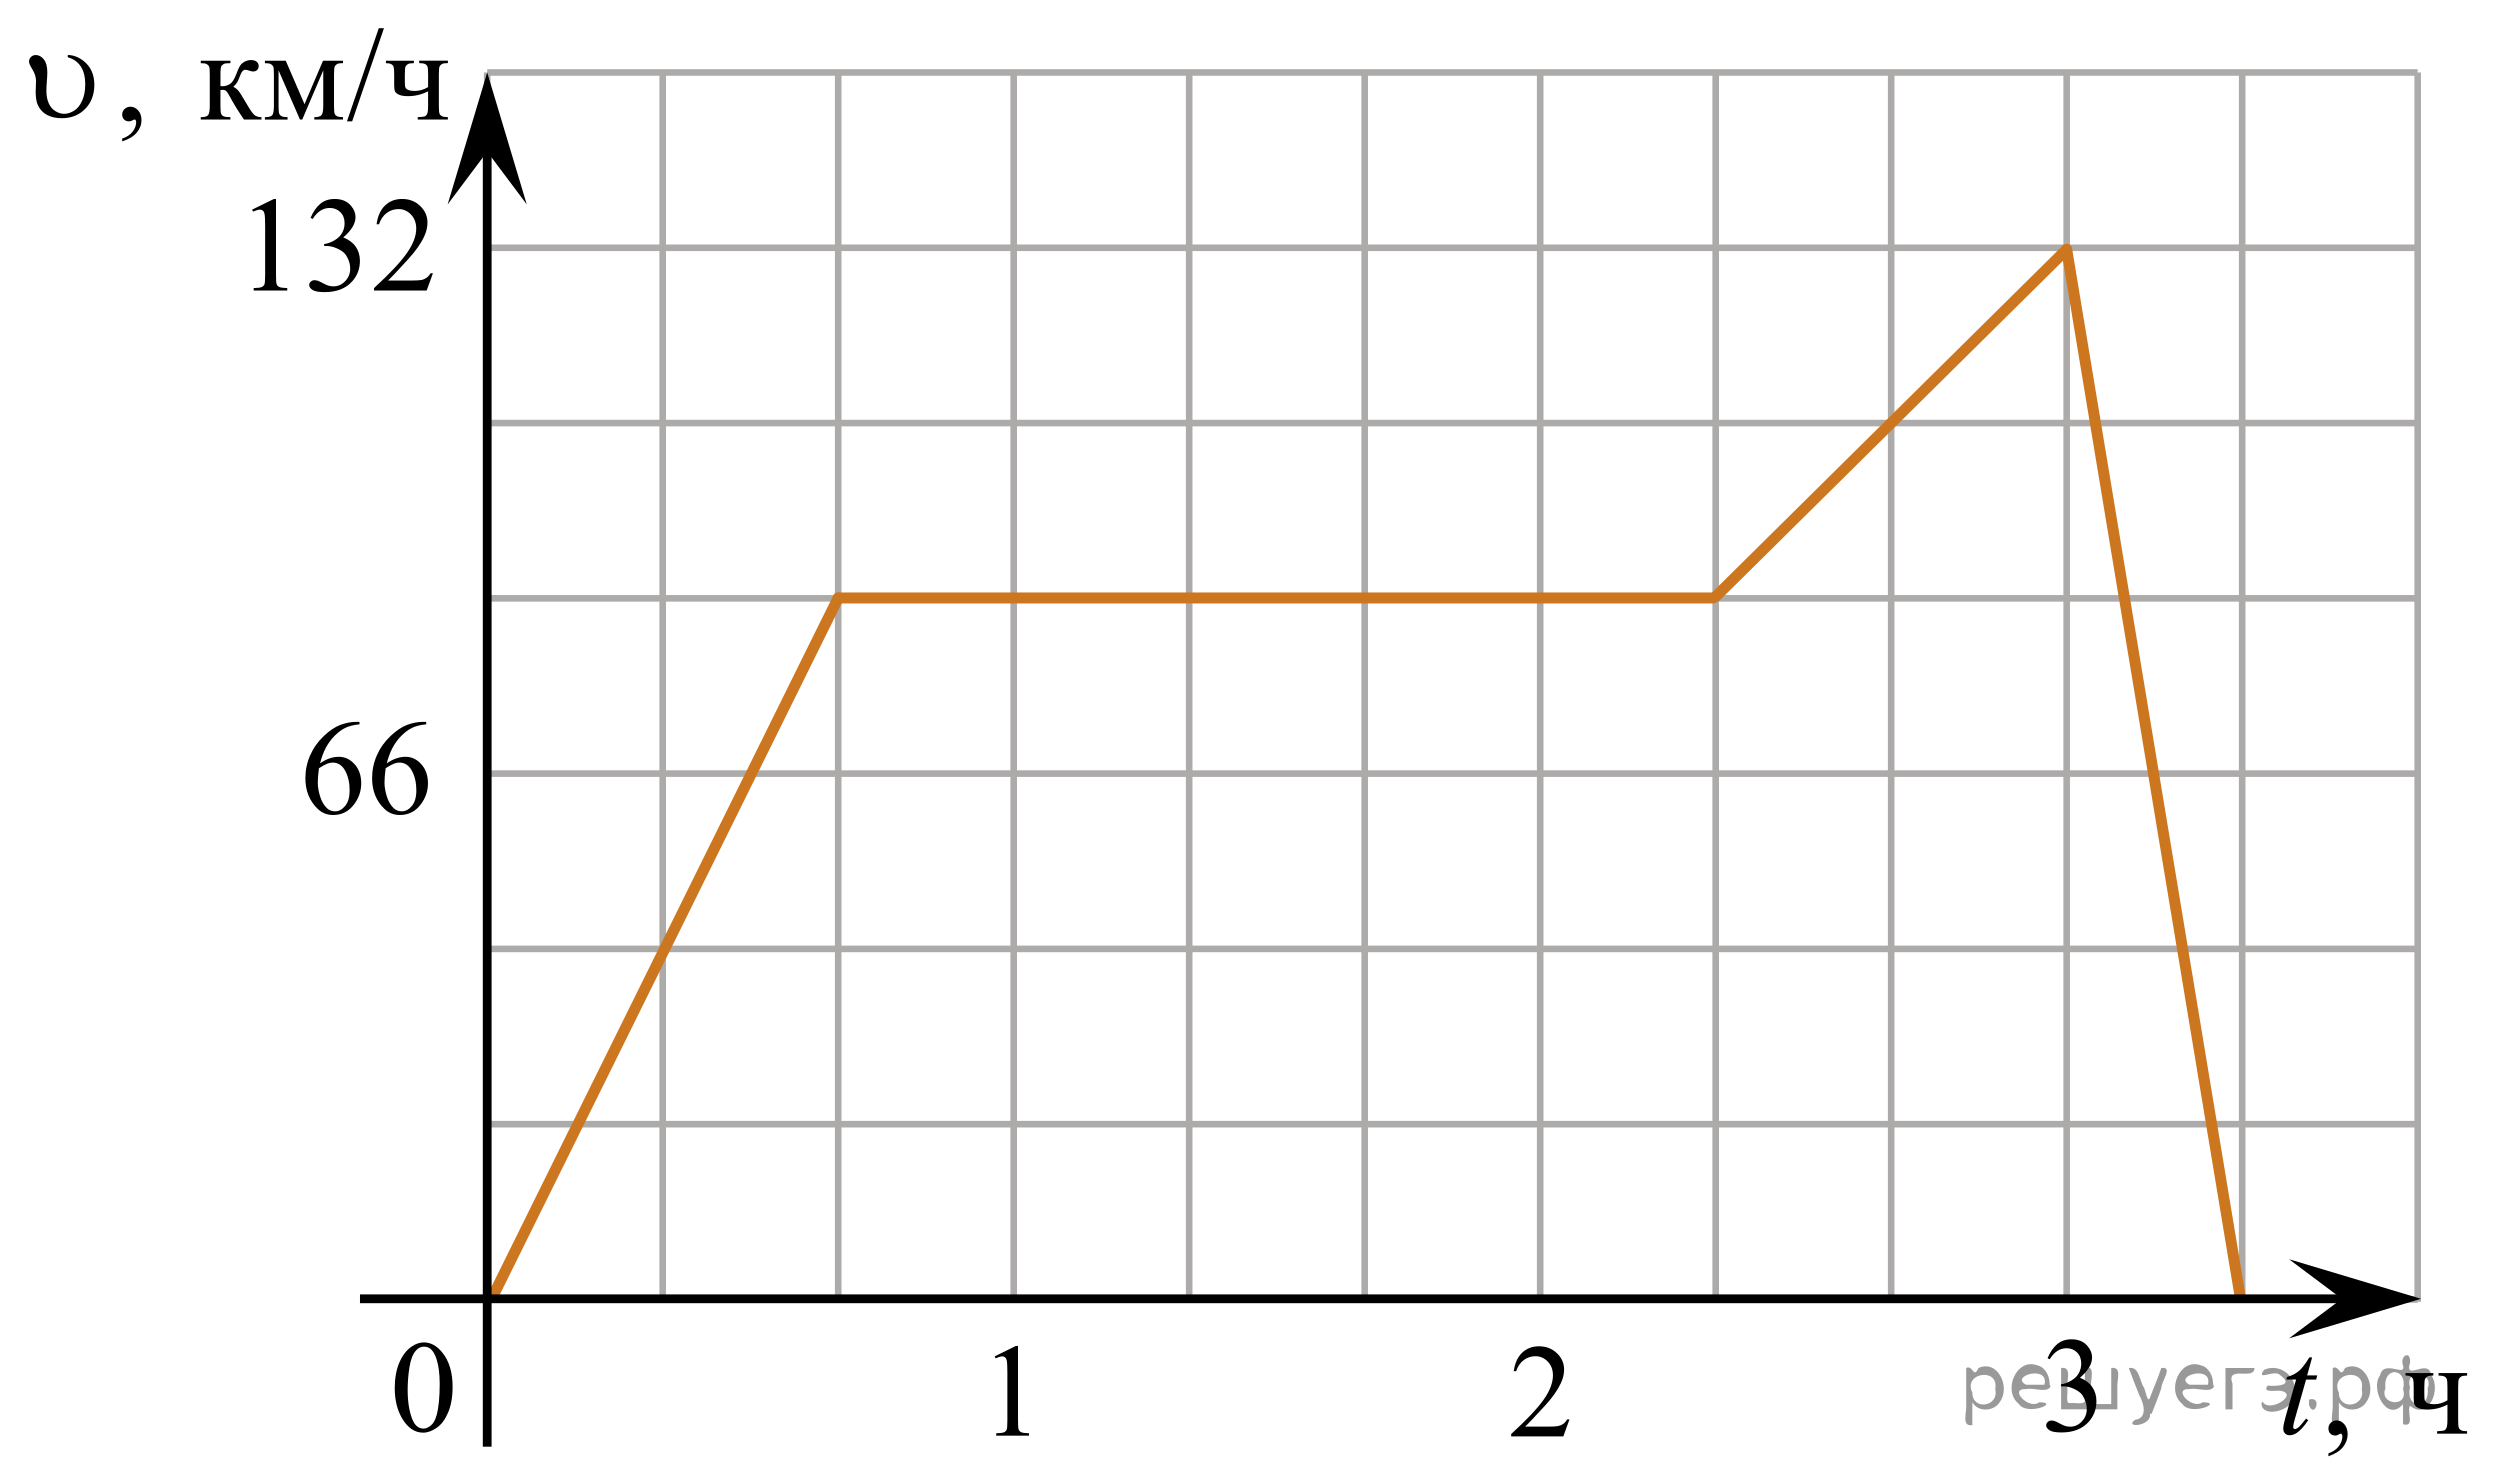 <?xml version="1.0" encoding="utf-8"?>
<!-- Generator: Adobe Illustrator 16.0.0, SVG Export Plug-In . SVG Version: 6.00 Build 0)  -->
<!DOCTYPE svg PUBLIC "-//W3C//DTD SVG 1.1//EN" "http://www.w3.org/Graphics/SVG/1.1/DTD/svg11.dtd">
<svg version="1.1" id="Слой_1" xmlns="http://www.w3.org/2000/svg" xmlns:xlink="http://www.w3.org/1999/xlink" x="0px" y="0px"
	 width="284.427px" height="167.723px" viewBox="-53.595 -26.439 284.427 167.723"
	 enable-background="new -53.595 -26.439 284.427 167.723" xml:space="preserve">
<line fill="none" stroke="#ADAAAA" stroke-width="0.75" stroke-miterlimit="10" x1="1.834" y1="-18.193" x2="221.467" y2="-18.193"/>
<line fill="none" stroke="#ADAAAA" stroke-width="0.75" stroke-miterlimit="10" x1="1.834" y1="1.75" x2="221.467" y2="1.75"/>
<line fill="none" stroke="#ADAAAA" stroke-width="0.75" stroke-miterlimit="10" x1="1.834" y1="21.694" x2="221.467" y2="21.694"/>
<line fill="none" stroke="#ADAAAA" stroke-width="0.75" stroke-miterlimit="10" x1="1.834" y1="41.635" x2="221.467" y2="41.635"/>
<line fill="none" stroke="#ADAAAA" stroke-width="0.75" stroke-miterlimit="10" x1="1.834" y1="61.575" x2="221.467" y2="61.575"/>
<line fill="none" stroke="#ADAAAA" stroke-width="0.75" stroke-miterlimit="10" x1="1.834" y1="81.519" x2="221.467" y2="81.519"/>
<line fill="none" stroke="#ADAAAA" stroke-width="0.75" stroke-miterlimit="10" x1="1.834" y1="101.459" x2="221.467" y2="101.459"/>
<line fill="none" stroke="#ADAAAA" stroke-width="0.75" stroke-miterlimit="10" x1="1.834" y1="121.405" x2="221.467" y2="121.405"/>
<line fill="none" stroke="#ADAAAA" stroke-width="0.75" stroke-miterlimit="10" x1="1.834" y1="121.663" x2="1.834" y2="-18.193"/>
<line fill="none" stroke="#ADAAAA" stroke-width="0.75" stroke-miterlimit="10" x1="21.8" y1="121.663" x2="21.8" y2="-18.193"/>
<line fill="none" stroke="#ADAAAA" stroke-width="0.75" stroke-miterlimit="10" x1="41.768" y1="121.663" x2="41.768" y2="-18.193"/>
<line fill="none" stroke="#ADAAAA" stroke-width="0.75" stroke-miterlimit="10" x1="61.733" y1="121.663" x2="61.733" y2="-18.193"/>
<line fill="none" stroke="#ADAAAA" stroke-width="0.75" stroke-miterlimit="10" x1="81.699" y1="121.663" x2="81.699" y2="-18.193"/>
<line fill="none" stroke="#ADAAAA" stroke-width="0.75" stroke-miterlimit="10" x1="101.667" y1="121.663" x2="101.667" y2="-18.193"/>
<line fill="none" stroke="#ADAAAA" stroke-width="0.75" stroke-miterlimit="10" x1="121.633" y1="121.663" x2="121.633" y2="-18.193"/>
<line fill="none" stroke="#ADAAAA" stroke-width="0.75" stroke-miterlimit="10" x1="141.601" y1="121.663" x2="141.601" y2="-18.193"/>
<line fill="none" stroke="#ADAAAA" stroke-width="0.75" stroke-miterlimit="10" x1="161.566" y1="121.663" x2="161.566" y2="-18.193"/>
<line fill="none" stroke="#ADAAAA" stroke-width="0.75" stroke-miterlimit="10" x1="181.532" y1="121.663" x2="181.532" y2="-18.193"/>
<line fill="none" stroke="#ADAAAA" stroke-width="0.75" stroke-miterlimit="10" x1="201.5" y1="121.663" x2="201.5" y2="-18.193"/>
<line fill="none" stroke="#ADAAAA" stroke-width="0.75" stroke-miterlimit="10" x1="221.467" y1="121.663" x2="221.467" y2="-18.193"/>
<line fill="none" stroke="#CC761F" stroke-width="1.25" stroke-linecap="round" stroke-linejoin="round" stroke-miterlimit="10" x1="2.477" y1="121.039" x2="41.768" y2="41.592"/>
<line fill="none" stroke="#CC761F" stroke-width="1.25" stroke-linecap="round" stroke-linejoin="round" stroke-miterlimit="10" x1="41.768" y1="41.592" x2="141.3" y2="41.592"/>
<line fill="none" stroke="#CC761F" stroke-width="1.25" stroke-linecap="round" stroke-linejoin="round" stroke-miterlimit="10" x1="141.601" y1="41.438" x2="181.532" y2="1.938"/>
<line fill="none" stroke="#CC761F" stroke-width="1.25" stroke-linecap="round" stroke-linejoin="round" stroke-miterlimit="10" x1="181.532" y1="1.938" x2="201.226" y2="120.813"/>
<polygon points="212.836,121.326 206.83,116.826 221.842,121.326 206.83,125.826 "/>
<polygon points="1.834,-9.188 -2.666,-3.183 1.834,-18.193 6.334,-3.183 "/>
<g>
	<g>
		<g>
			<g>
				<defs>
					<rect id="SVGID_1_" x="-51.051" y="-26.439" width="52.164" height="19.044"/>
				</defs>
				<clipPath id="SVGID_2_">
					<use xlink:href="#SVGID_1_"  overflow="visible"/>
				</clipPath>
				<g clip-path="url(#SVGID_2_)">
					<path d="M-39.696-10.35v-0.321c0.506-0.165,0.896-0.422,1.176-0.77c0.277-0.351,0.417-0.72,0.417-1.106
						c0-0.093-0.021-0.171-0.065-0.234c-0.034-0.044-0.067-0.062-0.103-0.062c-0.055,0-0.172,0.049-0.354,0.145
						c-0.089,0.044-0.182,0.066-0.278,0.066c-0.241,0-0.435-0.071-0.575-0.212
						c-0.144-0.142-0.214-0.336-0.214-0.585c0-0.238,0.092-0.443,0.274-0.613c0.186-0.171,0.409-0.256,0.676-0.256
						c0.323,0,0.612,0.14,0.865,0.42s0.38,0.651,0.38,1.114c0,0.502-0.176,0.968-0.525,1.397
						C-38.377-10.938-38.934-10.598-39.696-10.35z"/>
				</g>
			</g>
		</g>
	</g>
	<g>
		<g>
			<g>
				<defs>
					<rect id="SVGID_3_" x="-51.051" y="-26.439" width="52.164" height="19.044"/>
				</defs>
				<clipPath id="SVGID_4_">
					<use xlink:href="#SVGID_3_"  overflow="visible"/>
				</clipPath>
				<g clip-path="url(#SVGID_4_)">
					<path d="M-23.847-12.841h-1.991c-0.619-0.892-1.181-1.805-1.682-2.739c-0.117-0.215-0.226-0.374-0.32-0.478
						c-0.097-0.105-0.229-0.157-0.396-0.157c-0.06,0-0.151,0.005-0.279,0.015v1.79c0,0.481,0.027,0.79,0.085,0.926
						c0.056,0.134,0.157,0.229,0.306,0.287c0.147,0.061,0.397,0.089,0.745,0.089v0.271h-3.376v-0.271
						c0.439,0,0.718-0.079,0.84-0.237c0.123-0.158,0.186-0.513,0.186-1.063v-3.551c0-0.52-0.026-0.829-0.082-0.925
						c-0.055-0.095-0.139-0.18-0.25-0.256c-0.112-0.075-0.344-0.113-0.692-0.113v-0.277h3.376v0.277
						c-0.407,0-0.66,0.029-0.755,0.088c-0.097,0.06-0.184,0.131-0.263,0.216c-0.078,0.085-0.117,0.415-0.117,0.99
						v1.315c0.112,0.01,0.188,0.015,0.229,0.015c0.301,0,0.581-0.084,0.845-0.252s0.498-0.524,0.704-1.07
						c0.19-0.516,0.351-0.862,0.477-1.045c0.125-0.18,0.3-0.327,0.522-0.44
						c0.224-0.114,0.458-0.172,0.703-0.172c0.268,0,0.478,0.062,0.635,0.188c0.156,0.127,0.234,0.293,0.234,0.497
						c0,0.171-0.057,0.315-0.169,0.435c-0.111,0.12-0.271,0.182-0.472,0.182c-0.107,0-0.243-0.029-0.405-0.088
						c-0.207-0.073-0.362-0.109-0.472-0.109c-0.228,0-0.413,0.192-0.561,0.577c-0.167,0.443-0.29,0.729-0.368,0.856
						c-0.079,0.131-0.23,0.303-0.45,0.517c0.151,0.044,0.317,0.156,0.498,0.336
						c0.18,0.181,0.513,0.694,0.999,1.542c0.389,0.677,0.681,1.103,0.874,1.286
						c0.193,0.18,0.477,0.273,0.845,0.284L-23.847-12.841L-23.847-12.841z"/>
					<path d="M-18.951-14.587l2.107-4.946h2.277v0.277c-0.334,0-0.559,0.033-0.667,0.099
						c-0.11,0.066-0.197,0.147-0.263,0.245c-0.062,0.1-0.097,0.414-0.097,0.95v3.551
						c0,0.463,0.022,0.763,0.069,0.896c0.046,0.134,0.144,0.235,0.288,0.304c0.145,0.068,0.366,0.103,0.667,0.103
						v0.271h-3.268v-0.271c0.403,0,0.674-0.074,0.812-0.225c0.139-0.147,0.207-0.508,0.207-1.077v-4.024
						l-2.39,5.597h-0.259l-2.434-5.597v4.024c0,0.465,0.023,0.763,0.073,0.896s0.146,0.235,0.288,0.304
						c0.144,0.068,0.362,0.103,0.664,0.103v0.271h-2.581v-0.271c0.439,0,0.718-0.079,0.841-0.237
						c0.122-0.158,0.185-0.513,0.185-1.063v-3.551c0-0.52-0.026-0.829-0.082-0.925
						c-0.055-0.095-0.139-0.18-0.25-0.256c-0.112-0.075-0.345-0.113-0.692-0.113v-0.275h2.374L-18.951-14.587z"/>
					<path d="M-9.91-23.231l-3.619,10.595h-0.591l3.619-10.595H-9.91z"/>
					<path d="M-4.888-16.53v-1.433c0-0.463-0.022-0.762-0.07-0.895c-0.047-0.136-0.144-0.233-0.287-0.302
						c-0.145-0.064-0.364-0.099-0.659-0.099v-0.277h3.268v0.277c-0.334,0-0.558,0.033-0.667,0.099
						c-0.11,0.066-0.198,0.147-0.263,0.245c-0.064,0.1-0.098,0.414-0.098,0.95v3.551
						c0,0.463,0.023,0.763,0.07,0.896s0.144,0.233,0.288,0.304c0.145,0.069,0.366,0.103,0.667,0.103v0.271h-3.43
						v-0.271c0.394-0.017,0.648-0.04,0.77-0.076c0.121-0.037,0.22-0.131,0.295-0.281
						c0.076-0.151,0.114-0.465,0.114-0.942v-1.637c-0.724,0.365-1.484,0.548-2.286,0.548
						c-0.438,0-0.776-0.055-1.019-0.164c-0.241-0.108-0.395-0.234-0.457-0.38c-0.064-0.144-0.097-0.377-0.097-0.698
						v-1.22c0-0.434-0.021-0.719-0.06-0.854c-0.04-0.138-0.128-0.243-0.268-0.321
						c-0.139-0.078-0.341-0.117-0.61-0.117v-0.275h3.178v0.275c-0.329,0-0.55,0.033-0.664,0.101
						c-0.112,0.065-0.201,0.145-0.265,0.243c-0.065,0.1-0.098,0.414-0.098,0.95v0.825
						c0,0.321,0.022,0.538,0.069,0.65c0.047,0.11,0.155,0.206,0.324,0.279c0.169,0.075,0.408,0.113,0.719,0.113
						C-5.878-16.092-5.37-16.238-4.888-16.53z"/>
				</g>
			</g>
		</g>
	</g>
</g>
<g>
	<g>
		<g>
			<g>
				<g>
					<defs>
						<rect id="SVGID_5_" x="-53.595" y="-23.956" width="17.569" height="16.561"/>
					</defs>
					<clipPath id="SVGID_6_">
						<use xlink:href="#SVGID_5_"  overflow="visible"/>
					</clipPath>
				</g>
			</g>
		</g>
	</g>
	<g>
		<g>
			<g>
				<g>
					<defs>
						<rect id="SVGID_7_" x="-53.374" y="-24.219" width="18.024" height="16.491"/>
					</defs>
					<clipPath id="SVGID_8_">
						<use xlink:href="#SVGID_7_"  overflow="visible"/>
					</clipPath>
					<g clip-path="url(#SVGID_8_)">
						<g enable-background="new    ">
							<path d="M-45.886-19.921v-0.258c0.606,0,1.191,0.214,1.757,0.642c0.845,0.649,1.268,1.563,1.268,2.738
								c0,1.127-0.349,2.044-1.043,2.75c-0.695,0.706-1.581,1.059-2.658,1.059c-0.655,0-1.216-0.124-1.681-0.371
								c-0.465-0.249-0.81-0.619-1.039-1.111c-0.169-0.359-0.253-0.865-0.253-1.522l0.037-1.231
								c0-0.423-0.132-0.855-0.395-1.292c-0.185-0.306-0.298-0.519-0.343-0.643
								c-0.035-0.093-0.054-0.191-0.054-0.295c0-0.196,0.075-0.365,0.225-0.509
								c0.148-0.143,0.33-0.214,0.544-0.214c0.343,0,0.645,0.165,0.912,0.495c0.266,0.33,0.398,0.822,0.398,1.476
								c0,0.256-0.018,0.595-0.052,1.016c-0.035,0.42-0.053,0.791-0.053,1.11c0,0.541,0.09,1.007,0.269,1.399
								c0.179,0.391,0.431,0.688,0.756,0.889c0.325,0.202,0.659,0.303,1.002,0.303c0.357,0,0.726-0.112,1.103-0.339
								c0.377-0.227,0.685-0.604,0.927-1.13c0.241-0.525,0.361-1.145,0.361-1.859c0-0.892-0.178-1.589-0.529-2.094
								C-44.779-19.418-45.266-19.754-45.886-19.921z"/>
						</g>
					</g>
				</g>
			</g>
		</g>
	</g>
</g>
<g>
	<g>
		<g>
			<g>
				<g>
					<defs>
						<rect id="SVGID_9_" x="203.508" y="124.066" width="27.324" height="18.218"/>
					</defs>
					<clipPath id="SVGID_10_">
						<use xlink:href="#SVGID_9_"  overflow="visible"/>
					</clipPath>
					<g clip-path="url(#SVGID_10_)">
						<path d="M211.311,139.24v-0.331c0.504-0.171,0.895-0.436,1.17-0.794c0.275-0.359,0.415-0.739,0.415-1.141
							c0-0.098-0.021-0.178-0.065-0.24c-0.035-0.045-0.066-0.067-0.103-0.067c-0.056,0-0.171,0.05-0.353,0.149
							c-0.088,0.045-0.183,0.066-0.277,0.066c-0.24,0-0.433-0.07-0.572-0.218
							c-0.144-0.145-0.213-0.346-0.213-0.602c0-0.246,0.092-0.457,0.273-0.633c0.185-0.177,0.407-0.266,0.672-0.266
							c0.322,0,0.609,0.146,0.861,0.434s0.379,0.672,0.379,1.147c0,0.517-0.177,0.997-0.523,1.44
							C212.623,138.633,212.069,138.984,211.311,139.24z"/>
					</g>
				</g>
			</g>
		</g>
		<g>
			<g>
				<g>
					<defs>
						<rect id="SVGID_11_" x="203.508" y="124.066" width="27.324" height="18.218"/>
					</defs>
					<clipPath id="SVGID_12_">
						<use xlink:href="#SVGID_11_"  overflow="visible"/>
					</clipPath>
					<g clip-path="url(#SVGID_12_)">
						<path d="M224.852,132.873v-1.475c0-0.479-0.022-0.784-0.069-0.924c-0.047-0.139-0.142-0.24-0.285-0.31
							c-0.144-0.067-0.362-0.102-0.657-0.102v-0.287h3.251v0.287c-0.332,0-0.555,0.033-0.662,0.102
							c-0.11,0.068-0.197,0.152-0.263,0.252c-0.062,0.102-0.096,0.427-0.096,0.98v3.656
							c0,0.479,0.022,0.784,0.069,0.924c0.046,0.139,0.143,0.24,0.285,0.312c0.144,0.07,0.364,0.105,0.663,0.105
							v0.275h-3.41v-0.275c0.391-0.018,0.645-0.043,0.767-0.08s0.219-0.135,0.294-0.289
							c0.075-0.155,0.113-0.479,0.113-0.974v-1.685c-0.721,0.376-1.48,0.562-2.274,0.562
							c-0.435,0-0.77-0.056-1.013-0.169c-0.239-0.111-0.394-0.242-0.455-0.392
							c-0.064-0.149-0.096-0.389-0.096-0.719v-1.258c0-0.445-0.021-0.74-0.06-0.882
							c-0.039-0.14-0.127-0.251-0.265-0.329c-0.137-0.08-0.34-0.121-0.608-0.121v-0.285h3.162v0.285
							c-0.327,0-0.548,0.032-0.66,0.102c-0.11,0.069-0.199,0.151-0.265,0.252
							c-0.064,0.103-0.096,0.427-0.096,0.98v0.851c0,0.331,0.021,0.554,0.068,0.67
							c0.046,0.115,0.152,0.212,0.322,0.29c0.169,0.078,0.406,0.117,0.715,0.117
							C223.865,133.324,224.372,133.174,224.852,132.873z"/>
					</g>
				</g>
			</g>
		</g>
		<g>
			<g>
				<g>
					<defs>
						<rect id="SVGID_13_" x="203.508" y="124.066" width="27.324" height="18.218"/>
					</defs>
					<clipPath id="SVGID_14_">
						<use xlink:href="#SVGID_13_"  overflow="visible"/>
					</clipPath>
					<g clip-path="url(#SVGID_14_)">
						<path d="M209.459,127.996l-0.57,2.047h1.15l-0.125,0.476h-1.145l-1.264,4.439
							c-0.138,0.477-0.206,0.785-0.206,0.926c0,0.085,0.021,0.15,0.06,0.195s0.085,0.068,0.141,0.068
							c0.122,0,0.283-0.09,0.483-0.266c0.117-0.101,0.379-0.408,0.785-0.926l0.242,0.189
							c-0.451,0.672-0.878,1.145-1.277,1.422c-0.273,0.189-0.551,0.285-0.829,0.285
							c-0.216,0-0.392-0.068-0.527-0.207c-0.137-0.14-0.205-0.315-0.205-0.53c0-0.272,0.078-0.688,0.233-1.242
							l1.227-4.356h-1.106l0.074-0.293c0.537-0.15,0.983-0.375,1.342-0.676c0.355-0.298,0.756-0.815,1.197-1.554
							L209.459,127.996L209.459,127.996z"/>
					</g>
				</g>
			</g>
		</g>
	</g>
</g>
<g>
	<g>
		<g>
			<g>
				<g>
					<g>
						<g>
							<g>
								<defs>
									<rect id="SVGID_15_" x="56.968" y="123.164" width="9.529" height="16.49"/>
								</defs>
								<clipPath id="SVGID_16_">
									<use xlink:href="#SVGID_15_"  overflow="visible"/>
								</clipPath>
								<g clip-path="url(#SVGID_16_)">
									<path d="M59.573,127.874l2.411-1.188h0.241v8.449c0,0.564,0.021,0.911,0.068,1.051
										c0.045,0.139,0.145,0.244,0.289,0.315c0.146,0.072,0.439,0.113,0.893,0.125v0.272h-3.729v-0.272
										c0.47-0.012,0.771-0.053,0.904-0.121c0.139-0.068,0.229-0.167,0.285-0.287
										c0.054-0.119,0.08-0.478,0.08-1.082v-5.402c0-0.73-0.021-1.193-0.072-1.4
										c-0.034-0.155-0.098-0.271-0.189-0.35c-0.09-0.075-0.195-0.109-0.324-0.109
										c-0.182,0-0.434,0.078-0.752,0.23L59.573,127.874z"/>
								</g>
							</g>
						</g>
					</g>
				</g>
			</g>
		</g>
	</g>
</g>
<g>
	<g>
		<g>
			<g>
				<g>
					<defs>
						<rect id="SVGID_17_" x="115.464" y="123.171" width="12.42" height="16.561"/>
					</defs>
					<clipPath id="SVGID_18_">
						<use xlink:href="#SVGID_17_"  overflow="visible"/>
					</clipPath>
					<g clip-path="url(#SVGID_18_)">
						<path d="M124.968,135.043l-0.702,1.937h-5.932v-0.273c1.744-1.591,2.974-2.891,3.686-3.897
							c0.712-1.008,1.065-1.931,1.065-2.766c0-0.638-0.193-1.162-0.586-1.571
							c-0.391-0.409-0.856-0.614-1.398-0.614c-0.494,0-0.939,0.145-1.331,0.435
							c-0.395,0.289-0.685,0.713-0.87,1.272h-0.273c0.123-0.912,0.44-1.615,0.952-2.104
							c0.512-0.489,1.149-0.733,1.916-0.733c0.815,0,1.495,0.264,2.042,0.785c0.546,0.524,0.818,1.145,0.818,1.855
							c0,0.509-0.119,1.018-0.355,1.525c-0.365,0.801-0.958,1.647-1.776,2.543c-1.23,1.344-1.999,2.152-2.308,2.432
							h2.624c0.533,0,0.907-0.021,1.123-0.062c0.215-0.039,0.408-0.119,0.582-0.24
							c0.173-0.119,0.322-0.293,0.451-0.516h0.273V135.043L124.968,135.043z"/>
					</g>
				</g>
			</g>
		</g>
	</g>
</g>
<g>
	<g>
		<g>
			<g>
				<g>
					<defs>
						<rect id="SVGID_19_" x="176.517" y="122.344" width="12.42" height="18.216"/>
					</defs>
					<clipPath id="SVGID_20_">
						<use xlink:href="#SVGID_19_"  overflow="visible"/>
					</clipPath>
					<g clip-path="url(#SVGID_20_)">
						<path d="M179.357,128.089c0.285-0.689,0.647-1.22,1.086-1.594s0.981-0.56,1.634-0.56
							c0.808,0,1.425,0.266,1.855,0.798c0.326,0.397,0.489,0.82,0.489,1.272c0,0.741-0.46,1.51-1.379,2.304
							c0.615,0.245,1.084,0.597,1.398,1.054c0.315,0.457,0.477,0.993,0.477,1.609c0,0.884-0.276,1.647-0.83,2.296
							c-0.724,0.843-1.769,1.265-3.138,1.265c-0.677,0-1.138-0.085-1.382-0.256
							c-0.245-0.17-0.367-0.353-0.367-0.549c0-0.146,0.06-0.273,0.177-0.385c0.113-0.109,0.255-0.166,0.418-0.166
							c0.124,0,0.25,0.021,0.379,0.061c0.083,0.024,0.272,0.117,0.568,0.274c0.299,0.156,0.501,0.252,0.615,0.281
							c0.185,0.057,0.378,0.082,0.586,0.082c0.504,0,0.941-0.197,1.315-0.596c0.373-0.396,0.56-0.863,0.56-1.406
							c0-0.397-0.087-0.781-0.261-1.158c-0.129-0.28-0.272-0.494-0.422-0.642
							c-0.213-0.201-0.505-0.382-0.875-0.545c-0.371-0.163-0.749-0.245-1.134-0.245h-0.237v-0.226
							c0.391-0.051,0.781-0.193,1.176-0.43c0.395-0.235,0.678-0.521,0.855-0.853
							c0.179-0.331,0.269-0.695,0.269-1.091c0-0.517-0.16-0.936-0.478-1.253
							c-0.318-0.319-0.717-0.479-1.188-0.479c-0.767,0-1.406,0.417-1.92,1.25L179.357,128.089z"/>
					</g>
				</g>
			</g>
		</g>
	</g>
</g>
<g>
	<g>
		<g>
			<g>
				<g>
					<defs>
						<rect id="SVGID_21_" x="-21.8" y="52.099" width="20.699" height="18.218"/>
					</defs>
					<clipPath id="SVGID_22_">
						<use xlink:href="#SVGID_21_"  overflow="visible"/>
					</clipPath>
					<g clip-path="url(#SVGID_22_)">
						<path d="M-12.697,55.692v0.276c-0.652,0.065-1.188,0.197-1.6,0.397c-0.411,0.197-0.817,0.5-1.223,0.906
							c-0.405,0.405-0.736,0.858-1,1.357c-0.267,0.499-0.485,1.093-0.664,1.78
							c0.712-0.497,1.426-0.745,2.143-0.745c0.689,0,1.281,0.281,1.786,0.843c0.505,0.564,0.757,1.285,0.757,2.167
							c0,0.855-0.254,1.632-0.764,2.333c-0.612,0.855-1.423,1.279-2.431,1.279c-0.689,0-1.272-0.231-1.75-0.692
							c-0.94-0.895-1.408-2.062-1.408-3.491c0-0.913,0.18-1.78,0.541-2.604s0.876-1.553,1.545-2.189
							c0.669-0.638,1.312-1.065,1.923-1.287c0.612-0.222,1.187-0.33,1.712-0.33L-12.697,55.692L-12.697,55.692z
							 M-17.307,60.96c-0.089,0.678-0.133,1.225-0.133,1.642c0,0.481,0.088,1.005,0.263,1.568
							c0.175,0.565,0.436,1.013,0.782,1.344c0.252,0.235,0.559,0.353,0.919,0.353c0.43,0,0.812-0.206,1.15-0.617
							c0.34-0.411,0.51-0.999,0.51-1.761c0-0.858-0.168-1.602-0.504-2.229c-0.336-0.627-0.814-0.94-1.433-0.94
							c-0.188,0-0.39,0.04-0.604,0.121C-16.569,60.52-16.887,60.695-17.307,60.96z"/>
						<path d="M-5.107,55.692v0.276c-0.652,0.065-1.187,0.197-1.599,0.397c-0.412,0.197-0.818,0.5-1.224,0.906
							c-0.402,0.405-0.735,0.858-1,1.357s-0.484,1.093-0.664,1.78c0.712-0.497,1.427-0.745,2.143-0.745
							c0.689,0,1.282,0.281,1.787,0.843c0.504,0.564,0.758,1.285,0.758,2.167c0,0.855-0.256,1.632-0.766,2.333
							c-0.612,0.855-1.423,1.279-2.431,1.279c-0.689,0-1.272-0.231-1.75-0.692
							c-0.939-0.895-1.408-2.062-1.408-3.491c0-0.913,0.181-1.78,0.541-2.604c0.361-0.823,0.876-1.553,1.545-2.189
							c0.669-0.638,1.313-1.065,1.924-1.287c0.611-0.222,1.185-0.33,1.712-0.33L-5.107,55.692L-5.107,55.692z
							 M-9.718,60.96c-0.088,0.676-0.132,1.224-0.132,1.641c0,0.481,0.088,1.005,0.263,1.568
							c0.176,0.565,0.439,1.013,0.782,1.344c0.252,0.235,0.56,0.353,0.919,0.353c0.431,0,0.815-0.206,1.152-0.617
							s0.508-0.999,0.508-1.761c0-0.858-0.168-1.603-0.504-2.229s-0.814-0.94-1.433-0.94
							c-0.188,0-0.39,0.04-0.604,0.121C-8.98,60.52-9.298,60.695-9.718,60.96z"/>
					</g>
				</g>
			</g>
		</g>
	</g>
</g>
<g>
	<g>
		<g>
			<g>
				<g>
					<defs>
						<rect id="SVGID_23_" x="-27.596" y="-7.395" width="26.495" height="18.218"/>
					</defs>
					<clipPath id="SVGID_24_">
						<use xlink:href="#SVGID_23_"  overflow="visible"/>
					</clipPath>
					<g clip-path="url(#SVGID_24_)">
						<path d="M-24.915-2.59l2.474-1.211h0.247v8.617c0,0.571,0.021,0.928,0.069,1.067
							c0.047,0.143,0.146,0.249,0.296,0.324c0.148,0.075,0.454,0.118,0.914,0.128V6.614h-3.818V6.336
							c0.478-0.01,0.789-0.052,0.929-0.125c0.141-0.071,0.237-0.17,0.292-0.293c0.056-0.123,0.083-0.49,0.083-1.103
							v-5.509c0-0.742-0.024-1.22-0.075-1.431c-0.034-0.161-0.099-0.277-0.189-0.353
							c-0.094-0.074-0.204-0.112-0.333-0.112c-0.188,0-0.442,0.078-0.771,0.232L-24.915-2.59z"/>
						<path d="M-18.264-1.65c0.29-0.689,0.656-1.219,1.099-1.593c0.441-0.374,0.991-0.56,1.65-0.56
							c0.812,0,1.438,0.266,1.873,0.798c0.33,0.397,0.494,0.82,0.494,1.272c0,0.742-0.464,1.511-1.395,2.304
							c0.624,0.246,1.098,0.597,1.416,1.054c0.319,0.457,0.479,0.993,0.479,1.61c0,0.883-0.28,1.647-0.839,2.295
							c-0.73,0.843-1.785,1.265-3.168,1.265c-0.685,0-1.149-0.085-1.397-0.256c-0.248-0.17-0.37-0.353-0.37-0.549
							c0-0.146,0.06-0.273,0.176-0.385c0.117-0.109,0.26-0.166,0.425-0.166c0.125,0,0.252,0.021,0.382,0.061
							c0.084,0.025,0.275,0.117,0.577,0.274c0.299,0.157,0.507,0.252,0.622,0.281
							c0.185,0.057,0.382,0.083,0.592,0.083c0.509,0,0.952-0.197,1.33-0.596c0.377-0.396,0.564-0.865,0.564-1.407
							c0-0.396-0.088-0.782-0.263-1.158c-0.13-0.28-0.272-0.493-0.427-0.641
							c-0.215-0.201-0.511-0.382-0.886-0.545s-0.757-0.245-1.145-0.245h-0.239V1.324
							c0.396-0.05,0.789-0.193,1.188-0.43c0.396-0.235,0.685-0.52,0.864-0.852
							c0.18-0.331,0.271-0.694,0.271-1.091c0-0.518-0.161-0.935-0.482-1.253
							c-0.322-0.319-0.726-0.479-1.202-0.479c-0.774,0-1.423,0.418-1.94,1.25L-18.264-1.65z"/>
						<path d="M-4.341,4.65L-5.052,6.614h-5.991V6.336c1.764-1.617,3.003-2.936,3.724-3.959
							c0.719-1.022,1.079-1.959,1.079-2.807c0-0.647-0.197-1.18-0.594-1.597c-0.396-0.417-0.864-0.625-1.416-0.625
							c-0.5,0-0.946,0.146-1.346,0.44c-0.396,0.293-0.69,0.725-0.88,1.291h-0.276
							c0.125-0.928,0.445-1.642,0.962-2.137C-9.272-3.555-8.628-3.803-7.852-3.803c0.824,0,1.512,0.266,2.062,0.798
							c0.553,0.532,0.828,1.159,0.828,1.881c0,0.518-0.12,1.034-0.357,1.55c-0.37,0.814-0.971,1.674-1.8,2.582
							C-8.36,4.373-9.139,5.196-9.447,5.477h2.649c0.539,0,0.918-0.021,1.136-0.061
							c0.219-0.04,0.413-0.122,0.59-0.245c0.173-0.121,0.324-0.296,0.455-0.52H-4.341z"/>
					</g>
				</g>
			</g>
		</g>
	</g>
</g>
<line fill="none" stroke="#000000" stroke-miterlimit="10" x1="1.834" y1="138.152" x2="1.834" y2="-15.667"/>
<line fill="none" stroke="#000000" stroke-miterlimit="10" x1="-12.64" y1="121.326" x2="218.164" y2="121.326"/>
<g>
	<g>
		<path d="M-8.685,131.494c0-1.129,0.176-2.103,0.523-2.914c0.352-0.812,0.814-1.42,1.397-1.815
			c0.449-0.314,0.916-0.477,1.395-0.477c0.783,0,1.483,0.389,2.104,1.16c0.774,0.957,1.164,2.256,1.164,3.894
			c0,1.147-0.172,2.121-0.512,2.925c-0.344,0.803-0.775,1.385-1.307,1.746c-0.528,0.36-1.037,0.543-1.527,0.543
			c-0.973,0-1.779-0.56-2.428-1.671C-8.413,133.945-8.685,132.816-8.685,131.494z M-7.215,131.675
			c0,1.359,0.175,2.472,0.521,3.332c0.283,0.728,0.711,1.086,1.275,1.086c0.272,0,0.551-0.116,0.842-0.353
			c0.291-0.238,0.514-0.633,0.66-1.19c0.23-0.836,0.348-2.016,0.348-3.532c0-1.129-0.119-2.065-0.357-2.819
			c-0.184-0.562-0.414-0.955-0.698-1.188c-0.205-0.159-0.453-0.239-0.742-0.239c-0.342,0-0.645,0.145-0.908,0.442
			c-0.359,0.404-0.606,1.037-0.736,1.902C-7.148,129.98-7.215,130.834-7.215,131.675z"/>
	</g>
</g>
<g style="stroke:none;fill:#000;fill-opacity:0.4" > <path d="m 170.8,133.2 c 0,0.8 0,1.6 0,2.5 -1.3,0.2 -0.6,-1.5 -0.7,-2.3 0,-1.4 0,-2.8 0,-4.2 0.8,-0.4 0.8,1.3 1.4,0.0 2.2,-1.0 3.7,2.2 2.4,3.9 -0.6,1.0 -2.4,1.2 -3.1,0.0 z m 2.6,-1.6 c 0.5,-2.5 -3.7,-1.9 -2.6,0.4 0.0,2.1 3.1,1.6 2.6,-0.4 z" /> <path d="m 179.7,131.3 c -0.4,0.8 -1.9,0.1 -2.8,0.3 -2.0,-0.1 0.3,2.4 1.5,1.5 2.5,0.0 -1.4,1.6 -2.3,0.2 -1.9,-1.5 -0.3,-5.3 2.1,-4.4 0.9,0.2 1.4,1.2 1.4,2.2 z m -0.7,-0.2 c 0.6,-2.3 -4.0,-1.0 -2.1,0.0 0.7,0 1.4,-0.0 2.1,-0.0 z" /> <path d="m 184.6,133.3 c 0.6,0 1.3,0 2.0,0 0,-1.3 0,-2.7 0,-4.1 1.3,-0.2 0.6,1.5 0.7,2.3 0,0.8 0,1.6 0,2.4 -2.1,0 -4.2,0 -6.4,0 0,-1.5 0,-3.1 0,-4.7 1.3,-0.2 0.6,1.5 0.7,2.3 0.1,0.5 -0.2,1.6 0.2,1.7 0.5,-0.1 1.6,0.2 1.8,-0.2 0,-1.3 0,-2.6 0,-3.9 1.3,-0.2 0.6,1.5 0.7,2.3 0,0.5 0,1.1 0,1.7 z" /> <path d="m 191.0,134.4 c 0.3,1.4 -3.0,1.7 -1.7,0.7 1.5,-0.2 1.0,-1.9 0.5,-2.8 -0.4,-1.0 -0.8,-2.0 -1.2,-3.1 1.2,-0.2 1.2,1.4 1.7,2.2 0.2,0.2 0.4,1.9 0.7,1.2 0.4,-1.1 0.9,-2.2 1.3,-3.4 1.4,-0.2 0.0,1.5 -0.0,2.3 -0.3,0.9 -0.7,1.9 -1.1,2.9 z" /> <path d="m 198.3,131.3 c -0.4,0.8 -1.9,0.1 -2.8,0.3 -2.0,-0.1 0.3,2.4 1.5,1.5 2.5,0.0 -1.4,1.6 -2.3,0.2 -1.9,-1.5 -0.3,-5.3 2.1,-4.4 0.9,0.2 1.4,1.2 1.4,2.2 z m -0.7,-0.2 c 0.6,-2.3 -4.0,-1.0 -2.1,0.0 0.7,0 1.4,-0.0 2.1,-0.0 z" /> <path d="m 199.6,133.9 c 0,-1.5 0,-3.1 0,-4.7 1.1,0 2.2,0 3.3,0 0.0,1.5 -3.3,-0.4 -2.5,1.8 0,0.9 0,1.9 0,2.9 -0.2,0 -0.5,0 -0.7,0 z" /> <path d="m 203.8,133.0 c 0.7,1.4 4.2,-0.8 2.1,-1.2 -0.5,-0.1 -2.2,0.3 -1.5,-0.6 1.0,0.1 3.1,0.0 1.4,-1.2 -0.6,-0.7 -2.8,0.8 -1.8,-0.6 2.0,-0.9 4.2,1.2 3.3,3.2 -0.2,1.5 -3.5,2.3 -3.6,0.7 l 0,-0.1 0,-0.0 0,0 z" /> <path d="m 209.1,132.8 c 1.6,-0.5 0.6,2.3 -0.0,0.6 -0.0,-0.2 0.0,-0.4 0.0,-0.6 z" /> <path d="m 212.5,133.2 c 0,0.8 0,1.6 0,2.5 -1.3,0.2 -0.6,-1.5 -0.7,-2.3 0,-1.4 0,-2.8 0,-4.2 0.8,-0.4 0.8,1.3 1.4,0.0 2.2,-1.0 3.7,2.2 2.4,3.9 -0.6,1.0 -2.4,1.2 -3.1,0.0 z m 2.6,-1.6 c 0.5,-2.5 -3.7,-1.9 -2.6,0.4 0.0,2.1 3.1,1.6 2.6,-0.4 z" /> <path d="m 217.8,131.5 c -0.8,1.9 2.7,2.3 2.0,0.1 0.6,-2.4 -2.3,-2.7 -2.0,-0.1 z m 2.0,4.2 c 0,-0.8 0,-1.6 0,-2.4 -1.8,2.2 -3.8,-1.7 -2.6,-3.3 0.4,-1.8 3.0,0.3 2.6,-1.1 -0.4,-1.1 0.9,-1.8 0.8,-0.3 -0.7,2.2 2.1,-0.6 2.4,1.4 1.2,1.6 -0.3,5.2 -2.4,3.5 -0.4,0.6 0.6,2.5 -0.8,2.1 z m 2.8,-4.2 c 0.8,-1.9 -2.7,-2.3 -2.0,-0.1 -0.6,2.4 2.3,2.7 2.0,0.1 z" /> </g></svg>

<!--File created and owned by https://sdamgia.ru. Copying is prohibited. All rights reserved.-->
